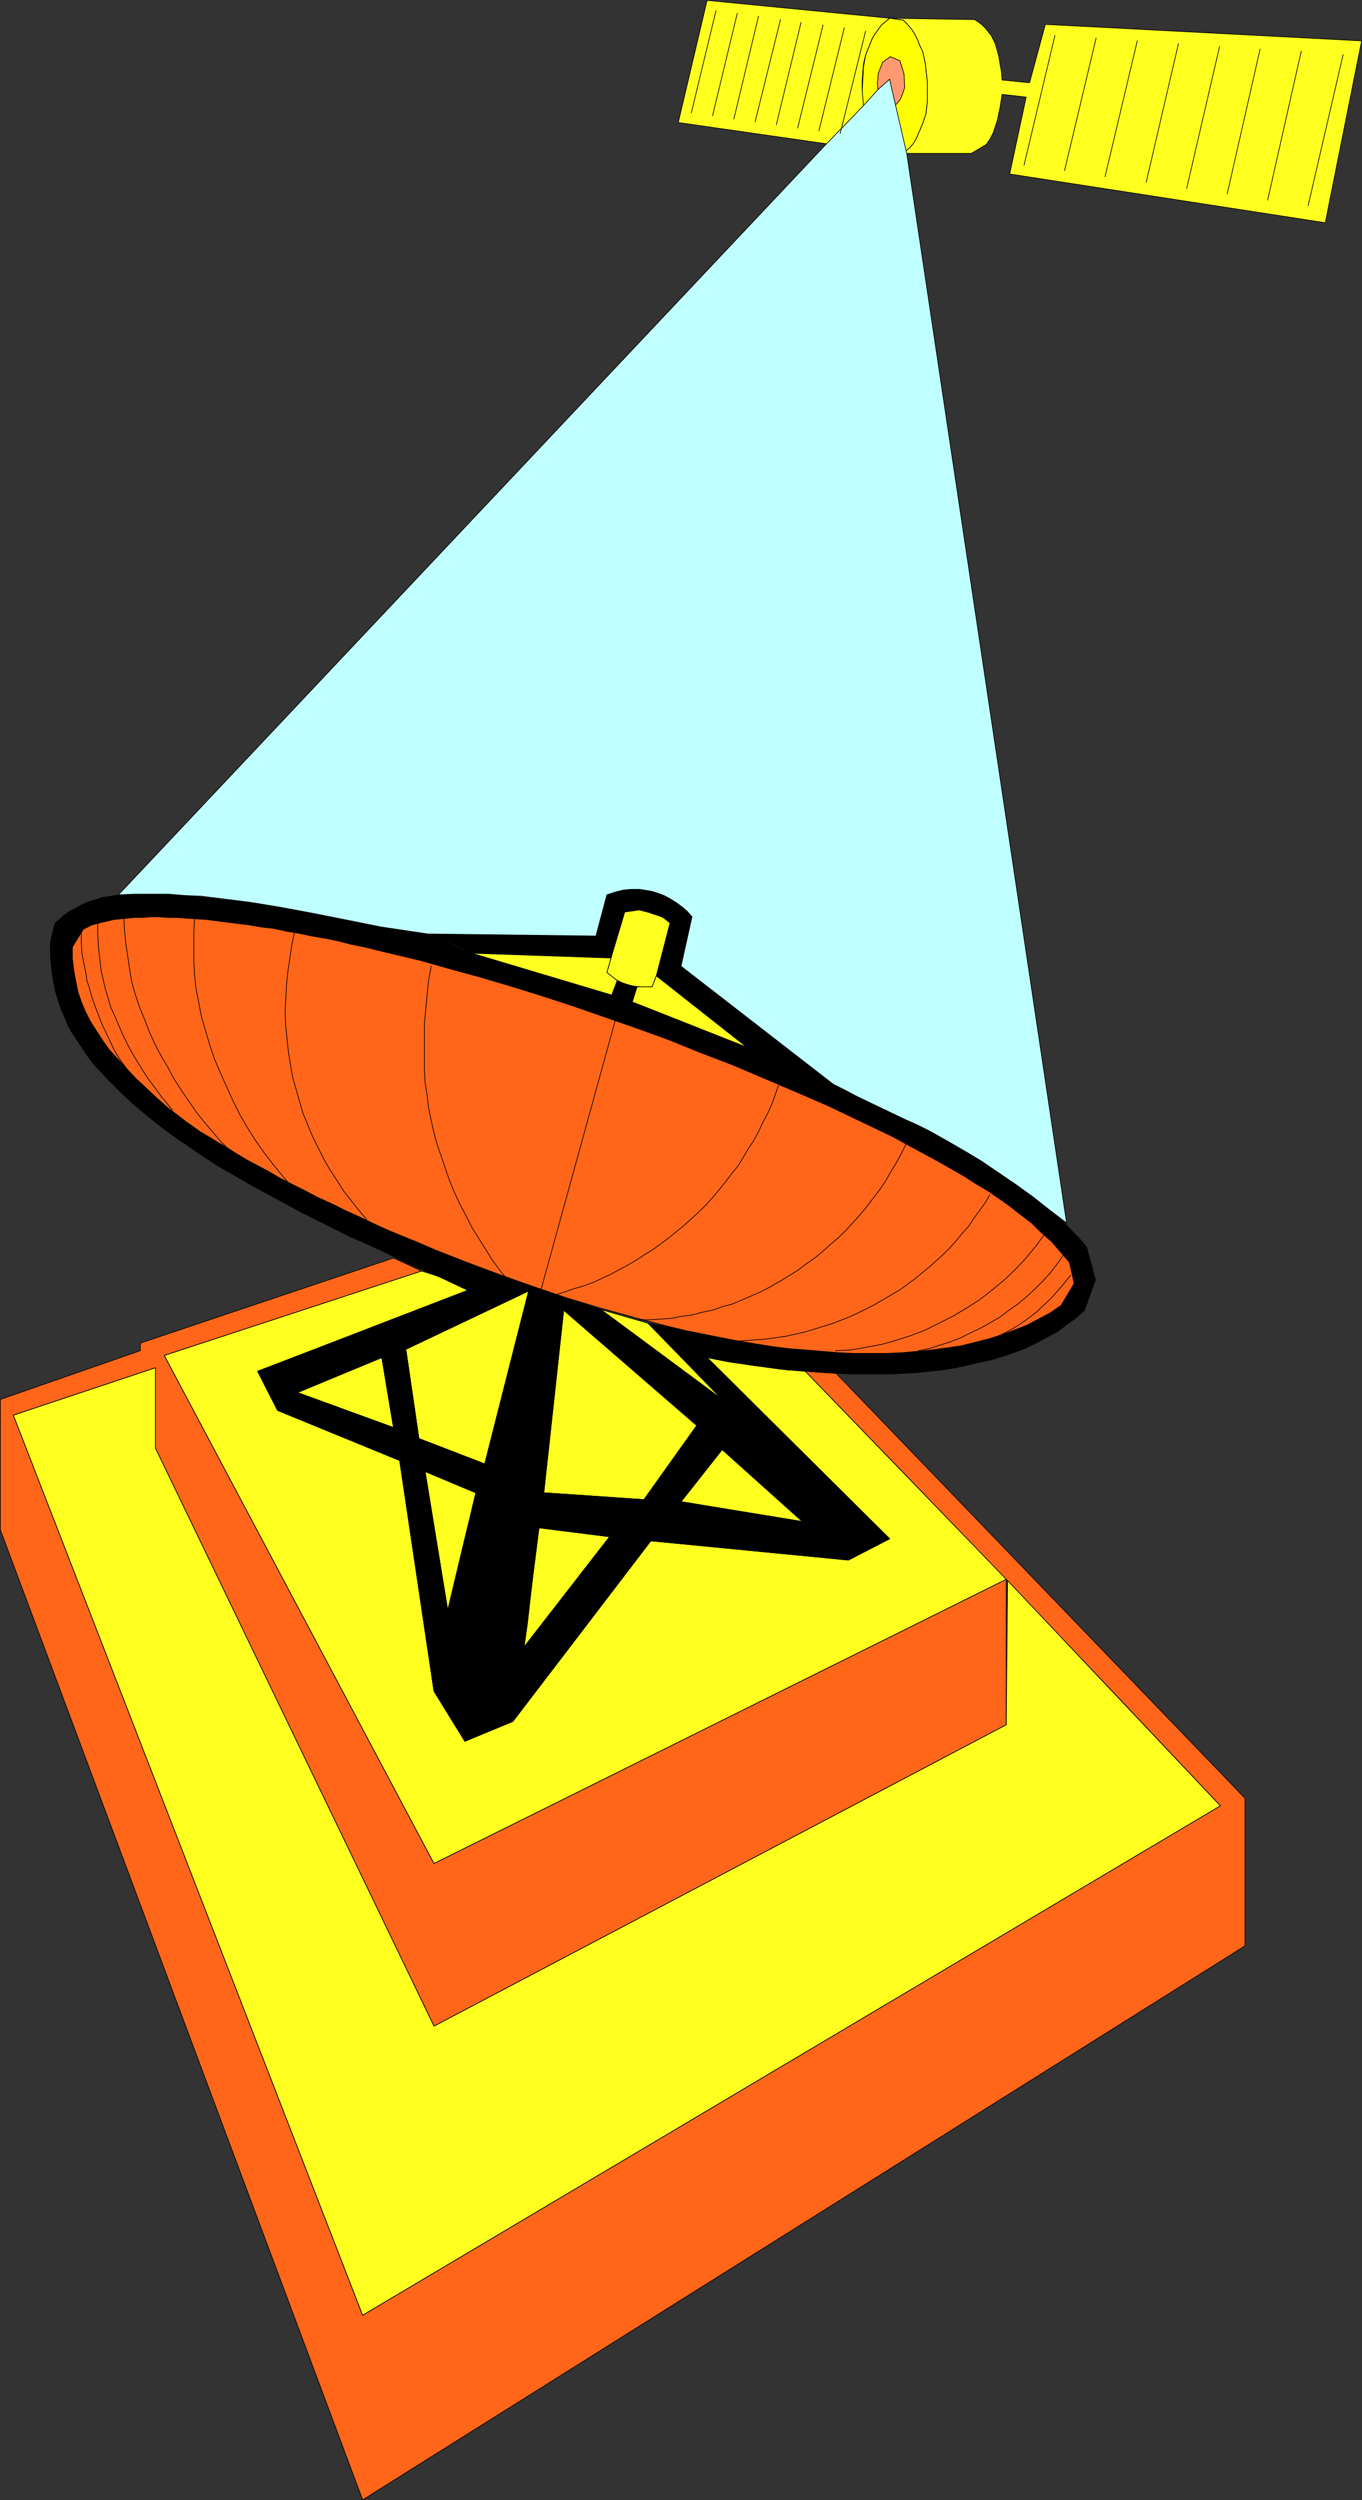 <?xml version="1.0" encoding="UTF-8" standalone="no"?>
<svg
   version="1.0"
   width="84.877mm"
   height="155.711mm"
   id="svg146"
   sodipodi:docname="Satellite Communications 2.wmf"
   xmlns:inkscape="http://www.inkscape.org/namespaces/inkscape"
   xmlns:sodipodi="http://sodipodi.sourceforge.net/DTD/sodipodi-0.dtd"
   xmlns="http://www.w3.org/2000/svg"
   xmlns:svg="http://www.w3.org/2000/svg">
  <rect width="100%" height="100%" fill="#333333" stroke="none"/>
  <sodipodi:namedview
     id="namedview146"
     pagecolor="#ffffff"
     bordercolor="#000000"
     borderopacity="0.25"
     inkscape:showpageshadow="2"
     inkscape:pageopacity="0.0"
     inkscape:pagecheckerboard="0"
     inkscape:deskcolor="#d1d1d1"
     inkscape:document-units="mm" />
  <defs
     id="defs1">
    <pattern
       id="WMFhbasepattern"
       patternUnits="userSpaceOnUse"
       width="6"
       height="6"
       x="0"
       y="0" />
  </defs>
  <path
     style="fill:#ff6619;fill-opacity:1;fill-rule:evenodd;stroke:none"
     d="m 99.309,299.186 -6.626,-3.07 -59.634,20.037 v 1.778 L 0.081,329.404 v 30.702 L 85.411,588.434 293.241,458.03 v -34.742 l -96.319,-100.025 -7.272,-0.485 24.565,25.37 24.565,25.531 24.403,25.693 24.241,25.693 L 85.411,544.966 3.151,333.12 36.605,321.97 v 18.906 l 65.614,136.06 134.782,-70.939 V 371.74 L 102.218,438.639 38.706,319.062 Z"
     id="path1" />
  <path
     style="fill:none;stroke:#000000;stroke-width:0.162px;stroke-linecap:round;stroke-linejoin:round;stroke-miterlimit:4;stroke-dasharray:none;stroke-opacity:1"
     d="m 99.309,299.186 -6.626,-3.07 -59.634,20.037 v 1.778 L 0.081,329.404 v 30.702 L 85.411,588.434 293.241,458.03 v -34.742 l -96.319,-100.025 -7.272,-0.485"
     id="path2" />
  <path
     style="fill:none;stroke:#000000;stroke-width:0.162px;stroke-linecap:round;stroke-linejoin:round;stroke-miterlimit:4;stroke-dasharray:none;stroke-opacity:1"
     d="m 189.649,322.778 24.565,25.37 24.565,25.531 24.403,25.693 24.241,25.693"
     id="path3" />
  <path
     style="fill:none;stroke:#000000;stroke-width:0.162px;stroke-linecap:round;stroke-linejoin:round;stroke-miterlimit:4;stroke-dasharray:none;stroke-opacity:1"
     d="M 287.423,425.065 85.411,544.966 3.151,333.12 36.605,321.97 v 18.906 l 65.614,136.06 134.782,-70.939 V 371.74 L 102.218,438.639 38.706,319.062 99.309,299.186"
     id="path4" />
  <path
     style="fill:#ffff1f;fill-opacity:1;fill-rule:evenodd;stroke:none"
     d="M 237.324,372.064 287.423,425.065 85.411,544.966 3.151,333.12 36.605,321.97 v 18.906 l 65.614,136.06 134.782,-70.939 z"
     id="path5" />
  <path
     style="fill:none;stroke:#000000;stroke-width:0.162px;stroke-linecap:round;stroke-linejoin:round;stroke-miterlimit:4;stroke-dasharray:none;stroke-opacity:1"
     d="M 237.324,372.064 287.423,425.065 85.411,544.966 3.151,333.12 36.605,321.97 v 18.906 l 65.614,136.06 134.782,-70.939 0.323,-33.934"
     id="path6" />
  <path
     style="fill:#ffff1f;fill-opacity:1;fill-rule:evenodd;stroke:none"
     d="m 102.218,398.08 -8.08,-54.295 -28.767,-11.796 -4.687,-9.211 51.392,-19.553 -12.767,-4.04 -60.604,19.876 63.513,119.577 134.782,-66.899 -47.352,-48.962 -5.818,-0.485 -5.818,-0.808 -5.656,-0.808 -5.818,-1.131 42.988,42.66 -9.697,5.009 -46.544,-4.525 -32.484,42.498 -11.313,4.686 z"
     id="path7" />
  <path
     style="fill:none;stroke:#000000;stroke-width:0.162px;stroke-linecap:round;stroke-linejoin:round;stroke-miterlimit:4;stroke-dasharray:none;stroke-opacity:1"
     d="M 102.218,398.08 94.138,343.785 65.371,331.989 60.684,322.778 112.076,303.226 99.309,299.186 38.706,319.062 102.218,438.639 237.001,371.74 189.649,322.778"
     id="path8" />
  <path
     style="fill:none;stroke:#000000;stroke-width:0.162px;stroke-linecap:round;stroke-linejoin:round;stroke-miterlimit:4;stroke-dasharray:none;stroke-opacity:1"
     d="m 189.649,322.778 -5.818,-0.485 -5.818,-0.808 -5.656,-0.808 -5.818,-1.131"
     id="path9" />
  <path
     style="fill:none;stroke:#000000;stroke-width:0.162px;stroke-linecap:round;stroke-linejoin:round;stroke-miterlimit:4;stroke-dasharray:none;stroke-opacity:1"
     d="m 166.539,319.546 42.988,42.66 -9.697,5.009 -46.544,-4.525 -32.484,42.498 -11.313,4.686 -7.272,-11.796"
     id="path10" />
  <path
     style="fill:#ffff1f;fill-opacity:1;fill-rule:evenodd;stroke:none"
     d="m 160.398,353.481 28.605,4.686 -18.908,-16.967 z"
     id="path11" />
  <path
     style="fill:none;stroke:#000000;stroke-width:0.162px;stroke-linecap:round;stroke-linejoin:round;stroke-miterlimit:4;stroke-dasharray:none;stroke-opacity:1"
     d="m 160.398,353.481 28.605,4.686 -18.908,-16.967 -9.697,12.281"
     id="path12" />
  <path
     style="fill:#ffff1f;fill-opacity:1;fill-rule:evenodd;stroke:none"
     d="m 152.64,311.467 -11.151,-3.232 28.605,21.168 z"
     id="path13" />
  <path
     style="fill:none;stroke:#000000;stroke-width:0.162px;stroke-linecap:round;stroke-linejoin:round;stroke-miterlimit:4;stroke-dasharray:none;stroke-opacity:1"
     d="m 152.64,311.467 -11.151,-3.232 28.605,21.168 -17.454,-17.937"
     id="path14" />
  <path
     style="fill:#ffff1f;fill-opacity:1;fill-rule:evenodd;stroke:none"
     d="m 128.076,351.38 23.595,1.616 12.444,-17.452 -31.352,-27.147 z"
     id="path15" />
  <path
     style="fill:none;stroke:#000000;stroke-width:0.162px;stroke-linecap:round;stroke-linejoin:round;stroke-miterlimit:4;stroke-dasharray:none;stroke-opacity:1"
     d="m 128.076,351.38 23.595,1.616 12.444,-17.452 -31.352,-27.147 -4.687,42.983"
     id="path16" />
  <path
     style="fill:#ffff1f;fill-opacity:1;fill-rule:evenodd;stroke:none"
     d="m 123.389,387.738 20.201,-26.016 -16.646,-2.101 z"
     id="path17" />
  <path
     style="fill:none;stroke:#000000;stroke-width:0.162px;stroke-linecap:round;stroke-linejoin:round;stroke-miterlimit:4;stroke-dasharray:none;stroke-opacity:1"
     d="m 123.389,387.738 20.201,-26.016 -16.646,-2.101 -3.555,28.117"
     id="path18" />
  <path
     style="fill:#ffff1f;fill-opacity:1;fill-rule:evenodd;stroke:none"
     d="m 112.076,351.38 -6.626,27.632 -5.333,-32.641 z"
     id="path19" />
  <path
     style="fill:none;stroke:#000000;stroke-width:0.162px;stroke-linecap:round;stroke-linejoin:round;stroke-miterlimit:4;stroke-dasharray:none;stroke-opacity:1"
     d="m 112.076,351.38 -6.626,27.632 -5.333,-32.641 11.959,5.009"
     id="path20" />
  <path
     style="fill:#ffff1f;fill-opacity:1;fill-rule:evenodd;stroke:none"
     d="M 114.177,344.593 98.663,338.614 95.592,317.607 124.52,303.872 Z"
     id="path21" />
  <path
     style="fill:none;stroke:#000000;stroke-width:0.162px;stroke-linecap:round;stroke-linejoin:round;stroke-miterlimit:4;stroke-dasharray:none;stroke-opacity:1"
     d="M 114.177,344.593 98.663,338.614 95.592,317.607 124.52,303.872 114.177,344.593"
     id="path22" />
  <path
     style="fill:#ffff1f;fill-opacity:1;fill-rule:evenodd;stroke:none"
     d="m 92.683,336.029 -2.747,-16.482 -19.878,8.241 z"
     id="path23" />
  <path
     style="fill:none;stroke:#000000;stroke-width:0.162px;stroke-linecap:round;stroke-linejoin:round;stroke-miterlimit:4;stroke-dasharray:none;stroke-opacity:1"
     d="m 92.683,336.029 -2.747,-16.482 -19.878,8.241 22.625,8.241"
     id="path24" />
  <path
     style="fill:#000000;fill-opacity:1;fill-rule:evenodd;stroke:none"
     d="m 105.45,379.012 -5.333,-32.641 11.959,5.009 2.101,-6.787 -15.515,-5.979 -3.071,-21.007 28.928,-13.735 -10.343,40.721 -2.101,6.787 -1.293,5.656 -1.454,5.817 -2.747,11.635 -1.293,5.979 -1.131,5.817 -0.97,5.817 -0.97,5.979 7.272,11.796 11.313,-4.686 1.778,-11.473 1.616,-11.311 1.293,-11.473 1.454,-11.311 1.131,-8.241 4.687,-42.983 31.352,27.147 5.98,5.656 18.908,16.967 -28.605,-4.686 9.697,-12.281 -5.98,-5.656 -12.444,17.452 -23.595,-1.616 -1.131,8.241 16.646,2.101 -20.201,26.016 -2.586,17.452 32.484,-42.498 46.544,4.525 9.697,-5.009 -42.988,-42.66 2.424,0.485 2.586,0.485 2.586,0.323 2.747,0.485 2.747,0.323 2.909,0.323 2.909,0.485 2.909,0.162 5.98,0.485 6.141,0.323 h 3.071 3.071 3.071 l 3.071,-0.162 3.071,-0.162 3.071,-0.323 3.071,-0.323 2.909,-0.485 3.071,-0.646 2.747,-0.646 2.909,-0.646 2.747,-0.808 2.747,-0.97 2.586,-0.97 2.586,-1.293 2.424,-1.293 2.424,-1.293 2.101,-1.616 2.263,-1.616 1.939,-1.778 2.586,-7.11 -2.101,-7.756 -1.616,-1.939 -1.616,-1.616 -1.616,-1.778 -1.616,-1.616 -1.616,-1.616 -1.778,-1.454 -1.616,-1.616 -1.778,-1.293 -3.555,-2.747 -3.717,-2.585 -3.717,-2.424 -3.717,-2.262 -3.879,-2.101 -3.879,-1.939 -3.879,-1.939 -4.04,-1.939 -7.919,-3.717 -8.08,-3.717 -1.454,5.009 15.353,7.272 5.656,3.07 5.656,3.07 5.656,3.232 2.747,1.778 2.747,1.616 2.586,1.778 2.747,1.939 2.424,1.939 2.586,1.939 2.263,2.262 2.424,2.101 2.101,2.424 2.101,2.424 1.131,5.009 -3.071,5.171 -2.747,1.778 -2.747,1.454 -2.747,1.454 -2.909,1.131 -2.909,1.131 -2.909,0.97 -2.909,0.808 -2.909,0.646 -3.071,0.646 -3.071,0.485 -3.071,0.323 -3.071,0.162 -3.071,0.323 h -3.232 -3.071 -3.232 l -3.071,-0.162 -3.232,-0.323 -6.303,-0.485 -6.303,-0.808 -6.303,-0.97 -6.303,-1.131 -6.141,-1.131 -5.98,-0.97 -5.98,-1.131 17.454,17.937 -28.605,-21.168 -7.272,-2.424 -7.272,-2.585 -7.111,-2.424 -7.272,-2.585 -3.232,-1.778 -3.394,-1.616 -3.394,-1.616 -3.555,-1.616 -7.272,-3.232 -7.272,-3.393 -7.596,-3.393 -7.272,-3.555 -3.717,-1.778 -3.555,-1.939 -3.555,-1.939 -3.555,-2.101 -3.394,-2.101 -3.394,-2.262 -3.232,-2.262 -3.071,-2.262 -3.071,-2.585 -2.909,-2.585 -2.747,-2.747 -2.586,-2.747 -2.424,-2.909 -1.131,-1.616 -1.131,-1.616 -0.97,-1.454 -0.97,-1.778 -0.97,-1.616 -0.97,-1.616 -0.808,-1.778 -0.808,-1.778 -0.808,-1.939 -0.646,-1.778 -0.646,-1.939 -0.485,-1.939 -0.646,-2.101 -0.323,-1.939 2.586,-4.201 5.656,-0.485 5.656,-0.323 5.656,-0.162 h 5.656 l 5.656,0.162 5.656,0.485 5.656,0.485 5.495,0.646 5.656,0.808 5.495,0.97 5.656,0.97 5.495,1.131 5.495,1.293 5.656,1.454 5.495,1.454 5.495,1.616 5.495,1.616 5.333,1.778 5.495,1.616 5.495,1.939 10.828,3.878 10.666,3.878 10.828,4.201 10.505,4.04 10.666,4.04 10.343,4.04 1.454,-5.009 -35.877,-27.794 2.586,-11.635 -2.263,-2.262 -0.97,-0.808 -0.97,-0.646 -0.97,-0.485 -1.131,-0.646 -0.97,-0.323 -1.131,-0.485 -1.131,-0.323 -1.131,-0.162 -1.293,-0.162 -1.131,-0.162 h -1.131 l -1.131,0.162 -1.293,0.162 -1.131,0.162 -1.131,0.323 -1.131,0.485 -2.586,9.695 -39.594,-0.485 10.343,4.525 32.807,1.131 3.232,-10.827 3.394,-0.485 1.939,0.485 1.939,0.646 0.97,0.323 0.808,0.323 0.808,0.646 0.808,0.646 -3.232,12.443 21.332,16.805 -26.989,-10.665 1.131,-3.555 -4.687,-1.454 -1.293,3.393 -32.968,-9.857 -2.424,-1.293 -2.586,-1.131 -2.586,-0.97 -2.586,-0.808 -2.747,-0.808 -2.747,-0.485 -2.586,-0.323 -2.909,-0.323 -8.404,-1.616 -8.404,-1.778 -4.202,-0.808 -4.202,-0.808 -4.363,-0.646 -4.202,-0.485 -2.747,-0.162 -2.747,-0.323 -5.495,-0.646 -5.818,-0.485 -2.909,-0.162 -2.747,-0.162 -2.909,0.162 -2.747,0.323 -2.747,0.485 -1.293,0.162 -1.293,0.485 -1.293,0.323 -1.293,0.485 -1.293,0.646 -1.131,0.646 -1.293,0.646 -1.131,0.808 -1.131,0.97 -1.131,0.97 -0.485,1.616 -0.323,1.454 -0.323,1.616 v 1.454 1.616 l 0.162,1.778 0.162,1.778 0.323,2.101 0.323,1.616 0.323,1.454 0.485,1.616 0.485,1.454 0.646,1.616 0.646,1.454 0.646,1.616 0.808,1.454 0.97,1.454 0.97,1.454 0.97,1.454 0.97,1.454 1.131,1.454 1.131,1.293 2.586,2.747 2.747,2.747 2.909,2.747 3.071,2.585 3.232,2.585 3.232,2.424 3.555,2.424 3.555,2.424 3.717,2.424 3.717,2.101 3.879,2.262 3.879,2.101 3.879,2.101 3.879,2.101 3.879,1.939 3.879,1.939 3.879,1.939 3.717,1.616 3.879,1.778 3.555,1.778 3.555,1.616 3.394,1.454 3.394,1.454 3.071,1.454 3.071,1.454 -49.453,19.068 4.687,9.211 28.767,11.796 -1.454,-7.756 -22.625,-8.241 19.878,-8.241 2.747,16.482 1.454,7.756 8.08,54.295 z"
     id="path25" />
  <path
     style="fill:none;stroke:#000000;stroke-width:0.162px;stroke-linecap:round;stroke-linejoin:round;stroke-miterlimit:4;stroke-dasharray:none;stroke-opacity:1"
     d="m 105.45,379.012 -5.333,-32.641 11.959,5.009 2.101,-6.787 -15.515,-5.979 -3.071,-21.007 28.928,-13.735 -10.343,40.721 -2.101,6.787"
     id="path26" />
  <path
     style="fill:none;stroke:#000000;stroke-width:0.162px;stroke-linecap:round;stroke-linejoin:round;stroke-miterlimit:4;stroke-dasharray:none;stroke-opacity:1"
     d="m 112.076,351.38 -1.293,5.656 -1.454,5.817 -2.747,11.635 -1.293,5.979 -1.131,5.817 -0.97,5.817 -0.97,5.979"
     id="path27" />
  <path
     style="fill:none;stroke:#000000;stroke-width:0.162px;stroke-linecap:round;stroke-linejoin:round;stroke-miterlimit:4;stroke-dasharray:none;stroke-opacity:1"
     d="m 102.218,398.08 7.272,11.796 11.313,-4.686"
     id="path28" />
  <path
     style="fill:none;stroke:#000000;stroke-width:0.162px;stroke-linecap:round;stroke-linejoin:round;stroke-miterlimit:4;stroke-dasharray:none;stroke-opacity:1"
     d="m 120.803,405.19 1.778,-11.473 1.616,-11.311 1.293,-11.473 1.454,-11.311"
     id="path29" />
  <path
     style="fill:none;stroke:#000000;stroke-width:0.162px;stroke-linecap:round;stroke-linejoin:round;stroke-miterlimit:4;stroke-dasharray:none;stroke-opacity:1"
     d="m 126.944,359.621 1.131,-8.241 4.687,-42.983 31.352,27.147 5.98,5.656 18.908,16.967 -28.605,-4.686 9.697,-12.281 -5.98,-5.656 -12.444,17.452 -23.595,-1.616 -1.131,8.241 16.646,2.101 -20.201,26.016 -2.586,17.452 32.484,-42.498 46.544,4.525 9.697,-5.009 -42.988,-42.66"
     id="path30" />
  <path
     style="fill:none;stroke:#000000;stroke-width:0.162px;stroke-linecap:round;stroke-linejoin:round;stroke-miterlimit:4;stroke-dasharray:none;stroke-opacity:1"
     d="m 166.539,319.546 2.424,0.485 2.586,0.485 2.586,0.323 2.747,0.485 2.747,0.323 2.909,0.323 2.909,0.485 2.909,0.162 5.98,0.485 6.141,0.323 h 3.071 3.071 3.071 l 3.071,-0.162 3.071,-0.162 3.071,-0.323 3.071,-0.323 2.909,-0.485 3.071,-0.646 2.747,-0.646 2.909,-0.646 2.747,-0.808 2.747,-0.97 2.586,-0.97 2.586,-1.293 2.424,-1.293 2.424,-1.293 2.101,-1.616 2.263,-1.616 1.939,-1.778"
     id="path31" />
  <path
     style="fill:none;stroke:#000000;stroke-width:0.162px;stroke-linecap:round;stroke-linejoin:round;stroke-miterlimit:4;stroke-dasharray:none;stroke-opacity:1"
     d="m 255.424,308.397 2.586,-7.11 -2.101,-7.756"
     id="path32" />
  <path
     style="fill:none;stroke:#000000;stroke-width:0.162px;stroke-linecap:round;stroke-linejoin:round;stroke-miterlimit:4;stroke-dasharray:none;stroke-opacity:1"
     d="m 255.909,293.53 -1.616,-1.939 -1.616,-1.616 -1.616,-1.778 -1.616,-1.616 -1.616,-1.616 -1.778,-1.454 -1.616,-1.616 -1.778,-1.293 -3.555,-2.747 -3.717,-2.585 -3.717,-2.424 -3.717,-2.262 -3.879,-2.101 -3.879,-1.939 -3.879,-1.939 -4.04,-1.939 -7.919,-3.717 -8.08,-3.717"
     id="path33" />
  <path
     style="fill:none;stroke:#000000;stroke-width:0.162px;stroke-linecap:round;stroke-linejoin:round;stroke-miterlimit:4;stroke-dasharray:none;stroke-opacity:1"
     d="m 196.275,255.233 -1.454,5.009 15.353,7.272"
     id="path34" />
  <path
     style="fill:none;stroke:#000000;stroke-width:0.162px;stroke-linecap:round;stroke-linejoin:round;stroke-miterlimit:4;stroke-dasharray:none;stroke-opacity:1"
     d="m 210.173,267.514 5.656,3.07 5.656,3.07 5.656,3.232 2.747,1.778 2.747,1.616 2.586,1.778 2.747,1.939 2.424,1.939 2.586,1.939 2.263,2.262 2.424,2.101 2.101,2.424 2.101,2.424"
     id="path35" />
  <path
     style="fill:none;stroke:#000000;stroke-width:0.162px;stroke-linecap:round;stroke-linejoin:round;stroke-miterlimit:4;stroke-dasharray:none;stroke-opacity:1"
     d="M 251.869,297.085 253,302.095 l -3.071,5.171"
     id="path36" />
  <path
     style="fill:none;stroke:#000000;stroke-width:0.162px;stroke-linecap:round;stroke-linejoin:round;stroke-miterlimit:4;stroke-dasharray:none;stroke-opacity:1"
     d="m 249.929,307.266 -2.747,1.778 -2.747,1.454 -2.747,1.454 -2.909,1.131 -2.909,1.131 -2.909,0.97 -2.909,0.808 -2.909,0.646 -3.071,0.646 -3.071,0.485 -3.071,0.323 -3.071,0.162 -3.071,0.323 h -3.232 -3.071 -3.232 l -3.071,-0.162 -3.232,-0.323 -6.303,-0.485 -6.303,-0.808 -6.303,-0.97 -6.303,-1.131 -6.141,-1.131 -5.98,-0.97 -5.98,-1.131"
     id="path37" />
  <path
     style="fill:none;stroke:#000000;stroke-width:0.162px;stroke-linecap:round;stroke-linejoin:round;stroke-miterlimit:4;stroke-dasharray:none;stroke-opacity:1"
     d="M 152.64,311.467 170.094,329.404 141.489,308.235"
     id="path38" />
  <path
     style="fill:none;stroke:#000000;stroke-width:0.162px;stroke-linecap:round;stroke-linejoin:round;stroke-miterlimit:4;stroke-dasharray:none;stroke-opacity:1"
     d="m 141.489,308.235 -7.272,-2.424 -7.272,-2.585 -7.111,-2.424 -7.272,-2.585"
     id="path39" />
  <path
     style="fill:none;stroke:#000000;stroke-width:0.162px;stroke-linecap:round;stroke-linejoin:round;stroke-miterlimit:4;stroke-dasharray:none;stroke-opacity:1"
     d="m 112.561,298.216 -3.232,-1.778 -3.394,-1.616 -3.394,-1.616 -3.555,-1.616 -7.272,-3.232 -7.272,-3.393 -7.596,-3.393 -7.272,-3.555 -3.717,-1.778 -3.555,-1.939 -3.555,-1.939 -3.555,-2.101 -3.394,-2.101 -3.394,-2.262 -3.232,-2.262 -3.071,-2.262 -3.071,-2.585 -2.909,-2.585 -2.747,-2.747 -2.586,-2.747 -2.424,-2.909 -1.131,-1.616 -1.131,-1.616 -0.97,-1.454 -0.97,-1.778 -0.97,-1.616 -0.97,-1.616 -0.808,-1.778 -0.808,-1.778 -0.808,-1.939 -0.646,-1.778 -0.646,-1.939 -0.485,-1.939 -0.646,-2.101 -0.323,-1.939"
     id="path40" />
  <path
     style="fill:none;stroke:#000000;stroke-width:0.162px;stroke-linecap:round;stroke-linejoin:round;stroke-miterlimit:4;stroke-dasharray:none;stroke-opacity:1"
     d="m 17.05,222.915 2.586,-4.201"
     id="path41" />
  <path
     style="fill:none;stroke:#000000;stroke-width:0.162px;stroke-linecap:round;stroke-linejoin:round;stroke-miterlimit:4;stroke-dasharray:none;stroke-opacity:1"
     d="m 19.636,218.714 5.656,-0.485 5.656,-0.323 5.656,-0.162 h 5.656 l 5.656,0.162 5.656,0.485 5.656,0.485 5.495,0.646 5.656,0.808 5.495,0.97 5.656,0.97 5.495,1.131 5.495,1.293 5.656,1.454 5.495,1.454 5.495,1.616 5.495,1.616 5.333,1.778 5.495,1.616 5.495,1.939 10.828,3.878 10.666,3.878 10.828,4.201 10.505,4.04 10.666,4.04 10.343,4.04"
     id="path42" />
  <path
     style="fill:none;stroke:#000000;stroke-width:0.162px;stroke-linecap:round;stroke-linejoin:round;stroke-miterlimit:4;stroke-dasharray:none;stroke-opacity:1"
     d="m 194.821,260.243 1.454,-5.009 -35.877,-27.794 2.586,-11.635 -2.263,-2.262"
     id="path43" />
  <path
     style="fill:none;stroke:#000000;stroke-width:0.162px;stroke-linecap:round;stroke-linejoin:round;stroke-miterlimit:4;stroke-dasharray:none;stroke-opacity:1"
     d="m 160.721,213.543 -0.97,-0.808 -0.97,-0.646 -0.97,-0.485 -1.131,-0.646 -0.97,-0.323 -1.131,-0.485 -1.131,-0.323 -1.131,-0.162 -1.293,-0.162 -1.131,-0.162 h -1.131 l -1.131,0.162 -1.293,0.162 -1.131,0.162 -1.131,0.323 -1.131,0.485"
     id="path44" />
  <path
     style="fill:none;stroke:#000000;stroke-width:0.162px;stroke-linecap:round;stroke-linejoin:round;stroke-miterlimit:4;stroke-dasharray:none;stroke-opacity:1"
     d="m 142.944,210.634 -2.586,9.695 -39.594,-0.485 10.343,4.525 32.807,1.131 3.232,-10.827 3.394,-0.485"
     id="path45" />
  <path
     style="fill:none;stroke:#000000;stroke-width:0.162px;stroke-linecap:round;stroke-linejoin:round;stroke-miterlimit:4;stroke-dasharray:none;stroke-opacity:1"
     d="m 150.539,214.189 1.939,0.485 1.939,0.646 0.97,0.323 0.808,0.323 0.808,0.646 0.808,0.646"
     id="path46" />
  <path
     style="fill:none;stroke:#000000;stroke-width:0.162px;stroke-linecap:round;stroke-linejoin:round;stroke-miterlimit:4;stroke-dasharray:none;stroke-opacity:1"
     d="m 157.812,217.259 -3.232,12.443 21.332,16.805 -26.989,-10.665 1.131,-3.555 -4.687,-1.454 -1.293,3.393 -32.968,-9.857"
     id="path47" />
  <path
     style="fill:none;stroke:#000000;stroke-width:0.162px;stroke-linecap:round;stroke-linejoin:round;stroke-miterlimit:4;stroke-dasharray:none;stroke-opacity:1"
     d="m 111.107,224.369 -2.424,-1.293 -2.586,-1.131 -2.586,-0.97 -2.586,-0.808 -2.747,-0.808 -2.747,-0.485 -2.586,-0.323 -2.909,-0.323"
     id="path48" />
  <path
     style="fill:none;stroke:#000000;stroke-width:0.162px;stroke-linecap:round;stroke-linejoin:round;stroke-miterlimit:4;stroke-dasharray:none;stroke-opacity:1"
     d="m 89.936,218.229 -8.404,-1.616 -8.404,-1.778 -4.202,-0.808 -4.202,-0.808 -4.363,-0.646 -4.202,-0.485"
     id="path49" />
  <path
     style="fill:none;stroke:#000000;stroke-width:0.162px;stroke-linecap:round;stroke-linejoin:round;stroke-miterlimit:4;stroke-dasharray:none;stroke-opacity:1"
     d="m 56.159,212.088 -2.747,-0.162 -2.747,-0.323 -5.495,-0.646 -5.818,-0.485 -2.909,-0.162 -2.747,-0.162 -2.909,0.162 -2.747,0.323 -2.747,0.485 -1.293,0.162 -1.293,0.485 -1.293,0.323 -1.293,0.485 -1.293,0.646 -1.131,0.646 -1.293,0.646 -1.131,0.808 -1.131,0.97 -1.131,0.97"
     id="path50" />
  <path
     style="fill:none;stroke:#000000;stroke-width:0.162px;stroke-linecap:round;stroke-linejoin:round;stroke-miterlimit:4;stroke-dasharray:none;stroke-opacity:1"
     d="m 13.01,217.259 -0.485,1.616 -0.323,1.454 -0.323,1.616 v 1.454 1.616 l 0.162,1.778 0.162,1.778 0.323,2.101"
     id="path51" />
  <path
     style="fill:none;stroke:#000000;stroke-width:0.162px;stroke-linecap:round;stroke-linejoin:round;stroke-miterlimit:4;stroke-dasharray:none;stroke-opacity:1"
     d="m 12.525,230.671 0.323,1.616 0.323,1.454 0.485,1.616 0.485,1.454 0.646,1.616 0.646,1.454 0.646,1.616 0.808,1.454 0.97,1.454 0.97,1.454 0.97,1.454 0.97,1.454 1.131,1.454 1.131,1.293 2.586,2.747 2.747,2.747 2.909,2.747 3.071,2.585 3.232,2.585 3.232,2.424 3.555,2.424 3.555,2.424 3.717,2.424 3.717,2.101 3.879,2.262 3.879,2.101 3.879,2.101 3.879,2.101 3.879,1.939 3.879,1.939 3.879,1.939 3.717,1.616 3.879,1.778 3.555,1.778 3.555,1.616 3.394,1.454 3.394,1.454 3.071,1.454 3.071,1.454"
     id="path52" />
  <path
     style="fill:none;stroke:#000000;stroke-width:0.162px;stroke-linecap:round;stroke-linejoin:round;stroke-miterlimit:4;stroke-dasharray:none;stroke-opacity:1"
     d="m 110.137,303.711 -49.453,19.068 4.687,9.211 28.767,11.796 -1.454,-7.756 -22.625,-8.241 19.878,-8.241 2.747,16.482 1.454,7.756 8.08,54.295 3.232,-19.068"
     id="path53" />
  <path
     style="fill:#ffff1f;fill-opacity:1;fill-rule:evenodd;stroke:none"
     d="m 154.58,229.702 -0.97,2.585 -1.454,0.162 -1.454,-0.162 -1.454,-0.162 -1.293,-0.323 -1.454,-0.485 -1.293,-0.646 -1.131,-0.808 -1.131,-0.97 0.97,-3.393 3.232,-10.827 3.394,-0.485 1.939,0.485 1.939,0.646 0.97,0.323 0.808,0.323 0.808,0.646 0.808,0.646 z"
     id="path54" />
  <path
     style="fill:none;stroke:#000000;stroke-width:0.162px;stroke-linecap:round;stroke-linejoin:round;stroke-miterlimit:4;stroke-dasharray:none;stroke-opacity:1"
     d="m 154.58,229.702 -0.97,2.585"
     id="path55" />
  <path
     style="fill:none;stroke:#000000;stroke-width:0.162px;stroke-linecap:round;stroke-linejoin:round;stroke-miterlimit:4;stroke-dasharray:none;stroke-opacity:1"
     d="m 153.61,232.287 -1.454,0.162 -1.454,-0.162 -1.454,-0.162 -1.293,-0.323 -1.454,-0.485 -1.293,-0.646 -1.131,-0.808 -1.131,-0.97"
     id="path56" />
  <path
     style="fill:none;stroke:#000000;stroke-width:0.162px;stroke-linecap:round;stroke-linejoin:round;stroke-miterlimit:4;stroke-dasharray:none;stroke-opacity:1"
     d="m 142.944,228.894 0.97,-3.393 3.232,-10.827 3.394,-0.485"
     id="path57" />
  <path
     style="fill:none;stroke:#000000;stroke-width:0.162px;stroke-linecap:round;stroke-linejoin:round;stroke-miterlimit:4;stroke-dasharray:none;stroke-opacity:1"
     d="m 150.539,214.189 1.939,0.485 1.939,0.646 0.97,0.323 0.808,0.323 0.808,0.646 0.808,0.646"
     id="path58" />
  <path
     style="fill:none;stroke:#000000;stroke-width:0.162px;stroke-linecap:round;stroke-linejoin:round;stroke-miterlimit:4;stroke-dasharray:none;stroke-opacity:1"
     d="m 157.812,217.259 -3.232,12.443"
     id="path59" />
  <path
     style="fill:#ffff1f;fill-opacity:1;fill-rule:evenodd;stroke:none"
     d="m 143.913,225.5 -0.97,3.393 2.424,1.939 -1.293,3.393 -32.968,-9.857 z"
     id="path60" />
  <path
     style="fill:none;stroke:#000000;stroke-width:0.162px;stroke-linecap:round;stroke-linejoin:round;stroke-miterlimit:4;stroke-dasharray:none;stroke-opacity:1"
     d="m 143.913,225.5 -0.97,3.393 2.424,1.939 -1.293,3.393 -32.968,-9.857 32.807,1.131"
     id="path61" />
  <path
     style="fill:#ffff1f;fill-opacity:1;fill-rule:evenodd;stroke:none"
     d="m 154.58,229.702 21.332,16.805 -26.989,-10.665 1.131,-3.555 h 3.555 z"
     id="path62" />
  <path
     style="fill:none;stroke:#000000;stroke-width:0.162px;stroke-linecap:round;stroke-linejoin:round;stroke-miterlimit:4;stroke-dasharray:none;stroke-opacity:1"
     d="m 154.58,229.702 21.332,16.805 -26.989,-10.665 1.131,-3.555 h 3.555 l 0.97,-2.585"
     id="path63" />
  <path
     style="fill:#ffff1f;fill-opacity:1;fill-rule:evenodd;stroke:none"
     d="m 209.527,4.282 3.232,0.485 0.97,0.97 0.97,1.131 0.808,1.293 0.646,1.293 0.485,1.293 0.646,1.293 0.323,1.454 0.323,1.454 0.162,1.454 0.162,1.454 0.162,1.454 v 1.616 2.909 l -0.323,2.909 -0.808,2.424 -0.485,1.131 -0.485,1.131 -0.485,1.131 -0.646,1.131 -0.808,0.97 -0.97,0.808 -2.586,0.646 h 2.586 15.353 l 3.555,-2.101 0.97,-1.454 0.646,-1.293 0.485,-1.454 0.485,-1.454 0.323,-1.616 0.323,-1.454 0.485,-3.07 5.656,0.646 -3.879,18.098 74.34,11.473 8.565,-42.822 -74.502,-3.878 -3.717,13.735 -6.464,-0.646 -0.162,-1.939 -0.323,-1.778 -0.323,-1.939 -0.485,-1.778 -0.323,-1.131 -0.485,-0.97 -0.485,-0.97 -0.646,-0.808 -0.646,-0.808 -0.808,-0.808 -0.808,-0.646 -0.97,-0.646 z"
     id="path64" />
  <path
     style="fill:none;stroke:#000000;stroke-width:0.162px;stroke-linecap:round;stroke-linejoin:round;stroke-miterlimit:4;stroke-dasharray:none;stroke-opacity:1"
     d="m 209.527,4.282 3.232,0.485"
     id="path65" />
  <path
     style="fill:none;stroke:#000000;stroke-width:0.162px;stroke-linecap:round;stroke-linejoin:round;stroke-miterlimit:4;stroke-dasharray:none;stroke-opacity:1"
     d="m 212.759,4.767 0.97,0.97 0.97,1.131 0.808,1.293 0.646,1.293 0.485,1.293 0.646,1.293 0.323,1.454 0.323,1.454 0.162,1.454 0.162,1.454 0.162,1.454 v 1.616 2.909 l -0.323,2.909"
     id="path66" />
  <path
     style="fill:none;stroke:#000000;stroke-width:0.162px;stroke-linecap:round;stroke-linejoin:round;stroke-miterlimit:4;stroke-dasharray:none;stroke-opacity:1"
     d="m 218.092,26.743 -0.808,2.424 -0.485,1.131 -0.485,1.131 -0.485,1.131 -0.646,1.131 -0.808,0.97 -0.97,0.808"
     id="path67" />
  <path
     style="fill:none;stroke:#000000;stroke-width:0.162px;stroke-linecap:round;stroke-linejoin:round;stroke-miterlimit:4;stroke-dasharray:none;stroke-opacity:1"
     d="m 213.406,35.469 -2.586,0.646 h 2.586 15.353 l 3.555,-2.101"
     id="path68" />
  <path
     style="fill:none;stroke:#000000;stroke-width:0.162px;stroke-linecap:round;stroke-linejoin:round;stroke-miterlimit:4;stroke-dasharray:none;stroke-opacity:1"
     d="m 232.314,34.015 0.97,-1.454 0.646,-1.293 0.485,-1.454 0.485,-1.454 0.323,-1.616 0.323,-1.454 0.485,-3.07"
     id="path69" />
  <path
     style="fill:none;stroke:#000000;stroke-width:0.162px;stroke-linecap:round;stroke-linejoin:round;stroke-miterlimit:4;stroke-dasharray:none;stroke-opacity:1"
     d="m 236.031,22.219 5.656,0.646 -3.879,18.098 74.34,11.473 8.565,-42.822 -74.502,-3.878 -3.717,13.735 -6.464,-0.646"
     id="path70" />
  <path
     style="fill:none;stroke:#000000;stroke-width:0.162px;stroke-linecap:round;stroke-linejoin:round;stroke-miterlimit:4;stroke-dasharray:none;stroke-opacity:1"
     d="m 236.031,18.825 -0.162,-1.939 -0.323,-1.778 -0.323,-1.939 -0.485,-1.778"
     id="path71" />
  <path
     style="fill:none;stroke:#000000;stroke-width:0.162px;stroke-linecap:round;stroke-linejoin:round;stroke-miterlimit:4;stroke-dasharray:none;stroke-opacity:1"
     d="M 234.738,11.392 234.415,10.261 233.93,9.291 233.445,8.322 232.799,7.514 232.152,6.706 231.344,5.898 230.536,5.252 229.567,4.605"
     id="path72" />
  <path
     style="fill:none;stroke:#000000;stroke-width:0.162px;stroke-linecap:round;stroke-linejoin:round;stroke-miterlimit:4;stroke-dasharray:none;stroke-opacity:1"
     d="M 229.567,4.605 209.527,4.282"
     id="path73" />
  <path
     style="fill:#ffff00;fill-opacity:1;fill-rule:evenodd;stroke:none"
     d="m 209.527,4.282 3.232,0.485 0.97,0.97 0.97,1.131 0.808,1.293 0.646,1.293 0.485,1.293 0.646,1.293 0.323,1.454 0.323,1.454 0.162,1.454 0.162,1.454 0.162,1.454 v 1.616 2.909 l -0.323,2.909 -0.808,2.424 -0.485,1.131 -0.485,1.131 -0.485,1.131 -0.646,1.131 -0.808,0.97 -0.97,0.808 -2.586,0.646 -3.232,-0.808 -0.97,-1.131 -0.97,-1.293 -0.646,-1.131 -0.646,-1.293 -0.485,-1.454 -0.323,-1.454 -0.323,-1.293 -0.162,-1.616 v -1.454 -1.454 l 0.162,-3.07 0.162,-2.909 0.485,-2.747 0.485,-1.293 0.485,-1.131 0.485,-1.293 0.646,-1.131 0.808,-1.131 0.808,-1.131 0.97,-0.808 z"
     id="path74" />
  <path
     style="fill:none;stroke:#000000;stroke-width:0.162px;stroke-linecap:round;stroke-linejoin:round;stroke-miterlimit:4;stroke-dasharray:none;stroke-opacity:1"
     d="m 209.527,4.282 3.232,0.485"
     id="path75" />
  <path
     style="fill:none;stroke:#000000;stroke-width:0.162px;stroke-linecap:round;stroke-linejoin:round;stroke-miterlimit:4;stroke-dasharray:none;stroke-opacity:1"
     d="m 212.759,4.767 0.97,0.97 0.97,1.131 0.808,1.293 0.646,1.293 0.485,1.293 0.646,1.293 0.323,1.454 0.323,1.454 0.162,1.454 0.162,1.454 0.162,1.454 v 1.616 2.909 l -0.323,2.909"
     id="path76" />
  <path
     style="fill:none;stroke:#000000;stroke-width:0.162px;stroke-linecap:round;stroke-linejoin:round;stroke-miterlimit:4;stroke-dasharray:none;stroke-opacity:1"
     d="m 218.092,26.743 -0.808,2.424 -0.485,1.131 -0.485,1.131 -0.485,1.131 -0.646,1.131 -0.808,0.97 -0.97,0.808"
     id="path77" />
  <path
     style="fill:none;stroke:#000000;stroke-width:0.162px;stroke-linecap:round;stroke-linejoin:round;stroke-miterlimit:4;stroke-dasharray:none;stroke-opacity:1"
     d="m 213.406,35.469 -2.586,0.646 -3.232,-0.808"
     id="path78" />
  <path
     style="fill:none;stroke:#000000;stroke-width:0.162px;stroke-linecap:round;stroke-linejoin:round;stroke-miterlimit:4;stroke-dasharray:none;stroke-opacity:1"
     d="m 207.588,35.308 -0.97,-1.131 -0.97,-1.293 -0.646,-1.131 -0.646,-1.293 -0.485,-1.454 -0.323,-1.454 -0.323,-1.293 -0.162,-1.616 v -1.454 -1.454 l 0.162,-3.07 0.162,-2.909 0.485,-2.747"
     id="path79" />
  <path
     style="fill:none;stroke:#000000;stroke-width:0.162px;stroke-linecap:round;stroke-linejoin:round;stroke-miterlimit:4;stroke-dasharray:none;stroke-opacity:1"
     d="m 203.871,13.008 0.485,-1.293 0.485,-1.131 0.485,-1.293 0.646,-1.131 0.808,-1.131 0.808,-1.131 0.97,-0.808 0.97,-0.808"
     id="path80" />
  <path
     style="fill:#ff9972;fill-opacity:1;fill-rule:evenodd;stroke:none"
     d="m 206.78,21.088 0.808,3.07 2.101,1.454 0.646,-0.323 0.646,-0.646 0.485,-0.485 0.485,-0.646 0.323,-0.646 0.323,-0.808 0.485,-1.454 -0.162,-3.232 -0.97,-3.07 -2.263,-0.97 -1.778,1.293 -0.323,0.808 -0.323,0.808 -0.323,0.808 -0.162,0.808 v 0.808 l -0.162,0.808 z"
     id="path81" />
  <path
     style="fill:none;stroke:#000000;stroke-width:0.162px;stroke-linecap:round;stroke-linejoin:round;stroke-miterlimit:4;stroke-dasharray:none;stroke-opacity:1"
     d="m 206.78,21.088 0.808,3.07 2.101,1.454"
     id="path82" />
  <path
     style="fill:none;stroke:#000000;stroke-width:0.162px;stroke-linecap:round;stroke-linejoin:round;stroke-miterlimit:4;stroke-dasharray:none;stroke-opacity:1"
     d="m 209.689,25.612 0.646,-0.323 0.646,-0.646 0.485,-0.485 0.485,-0.646 0.323,-0.646 0.323,-0.808 0.485,-1.454"
     id="path83" />
  <path
     style="fill:none;stroke:#000000;stroke-width:0.162px;stroke-linecap:round;stroke-linejoin:round;stroke-miterlimit:4;stroke-dasharray:none;stroke-opacity:1"
     d="m 213.082,20.603 -0.162,-3.232 -0.97,-3.07 -2.263,-0.97 -1.778,1.293"
     id="path84" />
  <path
     style="fill:none;stroke:#000000;stroke-width:0.162px;stroke-linecap:round;stroke-linejoin:round;stroke-miterlimit:4;stroke-dasharray:none;stroke-opacity:1"
     d="m 207.911,14.624 -0.323,0.808 -0.323,0.808 -0.323,0.808 -0.162,0.808 v 0.808 l -0.162,0.808 0.162,1.616"
     id="path85" />
  <path
     style="fill:#ffff1f;fill-opacity:1;fill-rule:evenodd;stroke:none"
     d="m 205.002,31.914 -1.131,-2.909 -0.485,-4.04 -0.162,-1.939 -0.162,-1.939 v -2.101 l 0.162,-2.101 0.162,-1.939 0.485,-1.939 0.485,-1.293 0.485,-1.131 0.485,-1.293 0.646,-1.131 0.808,-1.131 0.808,-1.131 0.97,-0.808 0.97,-0.808 -42.988,-4.201 -6.788,28.763 34.908,5.009 8.727,1.616 z"
     id="path86" />
  <path
     style="fill:none;stroke:#000000;stroke-width:0.162px;stroke-linecap:round;stroke-linejoin:round;stroke-miterlimit:4;stroke-dasharray:none;stroke-opacity:1"
     d="m 205.002,31.914 -1.131,-2.909"
     id="path87" />
  <path
     style="fill:none;stroke:#000000;stroke-width:0.162px;stroke-linecap:round;stroke-linejoin:round;stroke-miterlimit:4;stroke-dasharray:none;stroke-opacity:1"
     d="m 203.871,29.006 -0.485,-4.04 -0.162,-1.939 -0.162,-1.939 v -2.101 l 0.162,-2.101 0.162,-1.939 0.485,-1.939"
     id="path88" />
  <path
     style="fill:none;stroke:#000000;stroke-width:0.162px;stroke-linecap:round;stroke-linejoin:round;stroke-miterlimit:4;stroke-dasharray:none;stroke-opacity:1"
     d="m 203.871,13.008 0.485,-1.293 0.485,-1.131 0.485,-1.293 0.646,-1.131 0.808,-1.131 0.808,-1.131 0.97,-0.808 0.97,-0.808"
     id="path89" />
  <path
     style="fill:none;stroke:#000000;stroke-width:0.162px;stroke-linecap:round;stroke-linejoin:round;stroke-miterlimit:4;stroke-dasharray:none;stroke-opacity:1"
     d="M 209.527,4.282 166.539,0.081 159.751,28.844 l 34.908,5.009 8.727,1.616 1.616,-3.555"
     id="path90" />
  <path
     style="fill:#bfffff;fill-opacity:1;fill-rule:evenodd;stroke:none"
     d="m 162.983,215.805 -2.586,11.635 35.877,27.794 2.909,1.454 2.747,1.454 11.151,5.332 2.909,1.293 2.909,1.454 4.04,2.262 4.202,2.424 4.04,2.424 4.04,2.747 4.04,2.747 4.04,2.909 3.879,3.07 4.04,3.07 -37.655,-251.759 -0.162,-0.646 -1.939,-8.403 -1.939,-8.403 -2.747,2.424 -2.909,3.232 -3.071,3.232 -6.141,6.302 -166.781,176.781 3.879,-0.162 h 3.879 4.04 l 3.879,0.323 3.879,0.162 3.879,0.485 3.879,0.485 3.879,0.485 7.757,1.293 7.757,1.454 15.353,3.07 10.828,1.616 39.594,0.485 2.586,-9.695 1.939,-0.646 1.939,-0.485 1.939,-0.162 h 1.939 l 0.97,0.162 0.97,0.162 0.97,0.162 0.97,0.323 0.97,0.323 0.808,0.323 0.97,0.485 0.808,0.485 1.293,0.808 1.293,0.97 1.131,0.97 z"
     id="path91" />
  <path
     style="fill:none;stroke:#000000;stroke-width:0.162px;stroke-linecap:round;stroke-linejoin:round;stroke-miterlimit:4;stroke-dasharray:none;stroke-opacity:1"
     d="m 162.983,215.805 -2.586,11.635 35.877,27.794"
     id="path92" />
  <path
     style="fill:none;stroke:#000000;stroke-width:0.162px;stroke-linecap:round;stroke-linejoin:round;stroke-miterlimit:4;stroke-dasharray:none;stroke-opacity:1"
     d="m 196.275,255.233 2.909,1.454 2.747,1.454 11.151,5.332 2.909,1.293 2.909,1.454"
     id="path93" />
  <path
     style="fill:none;stroke:#000000;stroke-width:0.162px;stroke-linecap:round;stroke-linejoin:round;stroke-miterlimit:4;stroke-dasharray:none;stroke-opacity:1"
     d="m 218.9,266.221 4.04,2.262 4.202,2.424 4.04,2.424 4.04,2.747 4.04,2.747 4.04,2.909 3.879,3.07 4.04,3.07"
     id="path94" />
  <path
     style="fill:none;stroke:#000000;stroke-width:0.162px;stroke-linecap:round;stroke-linejoin:round;stroke-miterlimit:4;stroke-dasharray:none;stroke-opacity:1"
     d="M 251.222,287.875 213.567,36.116 213.406,35.469"
     id="path95" />
  <path
     style="fill:none;stroke:#000000;stroke-width:0.162px;stroke-linecap:round;stroke-linejoin:round;stroke-miterlimit:4;stroke-dasharray:none;stroke-opacity:1"
     d="m 213.406,35.469 -1.939,-8.403 -1.939,-8.403"
     id="path96" />
  <path
     style="fill:none;stroke:#000000;stroke-width:0.162px;stroke-linecap:round;stroke-linejoin:round;stroke-miterlimit:4;stroke-dasharray:none;stroke-opacity:1"
     d="m 209.527,18.664 -2.747,2.424"
     id="path97" />
  <path
     style="fill:none;stroke:#000000;stroke-width:0.162px;stroke-linecap:round;stroke-linejoin:round;stroke-miterlimit:4;stroke-dasharray:none;stroke-opacity:1"
     d="m 206.78,21.088 -2.909,3.232 -3.071,3.232 -6.141,6.302"
     id="path98" />
  <path
     style="fill:none;stroke:#000000;stroke-width:0.162px;stroke-linecap:round;stroke-linejoin:round;stroke-miterlimit:4;stroke-dasharray:none;stroke-opacity:1"
     d="M 194.659,33.853 27.878,210.634"
     id="path99" />
  <path
     style="fill:none;stroke:#000000;stroke-width:0.162px;stroke-linecap:round;stroke-linejoin:round;stroke-miterlimit:4;stroke-dasharray:none;stroke-opacity:1"
     d="m 27.878,210.634 3.879,-0.162 h 3.879 4.04 l 3.879,0.323 3.879,0.162 3.879,0.485 3.879,0.485 3.879,0.485 7.757,1.293 7.757,1.454 15.353,3.07"
     id="path100" />
  <path
     style="fill:none;stroke:#000000;stroke-width:0.162px;stroke-linecap:round;stroke-linejoin:round;stroke-miterlimit:4;stroke-dasharray:none;stroke-opacity:1"
     d="m 89.936,218.229 10.828,1.616 39.594,0.485 2.586,-9.695"
     id="path101" />
  <path
     style="fill:none;stroke:#000000;stroke-width:0.162px;stroke-linecap:round;stroke-linejoin:round;stroke-miterlimit:4;stroke-dasharray:none;stroke-opacity:1"
     d="m 142.944,210.634 1.939,-0.646 1.939,-0.485 1.939,-0.162 h 1.939 l 0.97,0.162 0.97,0.162 0.97,0.162 0.97,0.323 0.97,0.323 0.808,0.323 0.97,0.485 0.808,0.485"
     id="path102" />
  <path
     style="fill:none;stroke:#000000;stroke-width:0.162px;stroke-linecap:round;stroke-linejoin:round;stroke-miterlimit:4;stroke-dasharray:none;stroke-opacity:1"
     d="m 158.135,211.765 1.293,0.808 1.293,0.97 1.131,0.97 1.131,1.293"
     id="path103" />
  <path
     style="fill:#ff6619;fill-opacity:1;fill-rule:evenodd;stroke:none"
     d="m 210.173,267.514 5.656,3.07 5.656,3.07 5.656,3.232 2.747,1.778 2.747,1.616 2.586,1.778 2.747,1.939 2.424,1.939 2.586,1.939 2.263,2.262 2.424,2.101 2.101,2.424 2.101,2.424 1.131,5.009 -3.071,5.171 -2.586,1.778 -2.747,1.454 -2.747,1.454 -2.909,1.131 -3.071,1.131 -3.071,0.97 -3.232,0.808 -3.232,0.808 -3.394,0.485 -3.555,0.485 -3.394,0.323 -3.555,0.323 -3.717,0.162 h -3.717 -3.717 l -3.717,-0.162 -3.879,-0.323 -3.879,-0.323 -4.04,-0.323 -3.879,-0.485 -4.04,-0.646 -3.879,-0.646 -4.202,-0.808 -4.04,-0.808 -4.04,-0.808 -4.04,-0.97 -8.08,-2.101 -8.08,-2.262 -8.08,-2.424 -8.08,-2.747 -7.757,-2.747 -7.757,-2.909 -3.717,-1.454 -3.717,-1.454 -3.717,-1.616 -3.555,-1.454 -3.555,-1.454 -3.555,-1.616 -3.394,-1.616 -3.232,-1.454 -3.232,-1.616 -3.232,-1.454 -3.071,-1.616 -2.909,-1.454 -2.909,-1.454 -2.747,-1.616 -2.747,-1.454 -2.424,-1.293 -2.424,-1.454 -2.263,-1.454 -2.263,-1.293 -2.101,-1.293 -1.939,-1.131 -1.778,-1.293 -1.616,-1.131 -1.454,-1.131 -1.293,-0.97 -1.293,-0.97 -2.747,-2.424 -2.586,-2.424 -2.424,-2.262 -2.101,-2.262 -2.101,-2.262 -1.939,-2.101 -1.616,-2.262 -1.454,-2.262 -1.454,-2.262 -1.131,-2.262 -0.97,-2.262 -0.808,-2.424 -0.485,-2.424 -0.485,-2.585 -0.323,-2.747 v -2.747 l 2.586,-4.201 0.97,-0.485 0.97,-0.485 1.131,-0.323 1.293,-0.323 1.454,-0.323 1.293,-0.323 1.616,-0.162 1.616,-0.162 1.778,-0.162 h 1.778 l 1.939,-0.162 h 1.939 l 2.101,0.162 h 2.101 l 2.263,0.162 2.424,0.162 2.424,0.162 2.424,0.323 2.586,0.323 2.586,0.323 2.586,0.323 2.747,0.485 2.909,0.323 2.909,0.646 2.909,0.485 3.071,0.646 2.909,0.485 3.232,0.646 3.071,0.808 3.232,0.646 3.232,0.808 3.394,0.808 6.788,1.616 6.788,1.939 7.111,1.939 7.111,2.101 7.272,2.262 7.434,2.424 7.434,2.585 7.434,2.585 7.596,2.747 7.596,3.07 7.596,2.909 7.596,3.232 7.596,3.232 7.434,3.232 7.434,3.555 z"
     id="path104" />
  <path
     style="fill:none;stroke:#000000;stroke-width:0.162px;stroke-linecap:round;stroke-linejoin:round;stroke-miterlimit:4;stroke-dasharray:none;stroke-opacity:1"
     d="m 210.173,267.514 5.656,3.07 5.656,3.07 5.656,3.232 2.747,1.778 2.747,1.616 2.586,1.778 2.747,1.939 2.424,1.939 2.586,1.939 2.263,2.262 2.424,2.101 2.101,2.424 2.101,2.424"
     id="path105" />
  <path
     style="fill:none;stroke:#000000;stroke-width:0.162px;stroke-linecap:round;stroke-linejoin:round;stroke-miterlimit:4;stroke-dasharray:none;stroke-opacity:1"
     d="M 251.869,297.085 253,302.095 l -3.071,5.171"
     id="path106" />
  <path
     style="fill:none;stroke:#000000;stroke-width:0.162px;stroke-linecap:round;stroke-linejoin:round;stroke-miterlimit:4;stroke-dasharray:none;stroke-opacity:1"
     d="m 249.929,307.266 -2.586,1.778 -2.747,1.454 -2.747,1.454 -2.909,1.131 -3.071,1.131 -3.071,0.97 -3.232,0.808 -3.232,0.808 -3.394,0.485 -3.555,0.485 -3.394,0.323 -3.555,0.323 -3.717,0.162 h -3.717 -3.717 l -3.717,-0.162 -3.879,-0.323 -3.879,-0.323 -4.04,-0.323 -3.879,-0.485 -4.04,-0.646 -3.879,-0.646 -4.202,-0.808 -4.04,-0.808 -4.04,-0.808 -4.04,-0.97 -8.08,-2.101 -8.08,-2.262 -8.08,-2.424 -8.08,-2.747 -7.757,-2.747 -7.757,-2.909 -3.717,-1.454 -3.717,-1.454 -3.717,-1.616 -3.555,-1.454 -3.555,-1.454 -3.555,-1.616 -3.394,-1.616 -3.232,-1.454 -3.232,-1.616 -3.232,-1.454 -3.071,-1.616 -2.909,-1.454 -2.909,-1.454 -2.747,-1.616 -2.747,-1.454 -2.424,-1.293 -2.424,-1.454 -2.263,-1.454 -2.263,-1.293 -2.101,-1.293 -1.939,-1.131 -1.778,-1.293 -1.616,-1.131 -1.454,-1.131 -1.293,-0.97 -1.293,-0.97"
     id="path107" />
  <path
     style="fill:none;stroke:#000000;stroke-width:0.162px;stroke-linecap:round;stroke-linejoin:round;stroke-miterlimit:4;stroke-dasharray:none;stroke-opacity:1"
     d="m 39.675,260.889 -2.747,-2.424 -2.586,-2.424 -2.424,-2.262 -2.101,-2.262 -2.101,-2.262 -1.939,-2.101 -1.616,-2.262 -1.454,-2.262 -1.454,-2.262 -1.131,-2.262 -0.97,-2.262 -0.808,-2.424 -0.485,-2.424 -0.485,-2.585 -0.323,-2.747 v -2.747"
     id="path108" />
  <path
     style="fill:none;stroke:#000000;stroke-width:0.162px;stroke-linecap:round;stroke-linejoin:round;stroke-miterlimit:4;stroke-dasharray:none;stroke-opacity:1"
     d="m 17.05,222.915 2.586,-4.201"
     id="path109" />
  <path
     style="fill:none;stroke:#000000;stroke-width:0.162px;stroke-linecap:round;stroke-linejoin:round;stroke-miterlimit:4;stroke-dasharray:none;stroke-opacity:1"
     d="m 19.636,218.714 0.97,-0.485 0.97,-0.485 1.131,-0.323 1.293,-0.323 1.454,-0.323 1.293,-0.323 1.616,-0.162 1.616,-0.162 1.778,-0.162 h 1.778 l 1.939,-0.162 h 1.939 l 2.101,0.162 h 2.101 l 2.263,0.162 2.424,0.162 2.424,0.162 2.424,0.323 2.586,0.323 2.586,0.323 2.586,0.323 2.747,0.485 2.909,0.323 2.909,0.646 2.909,0.485 3.071,0.646 2.909,0.485 3.232,0.646 3.071,0.808 3.232,0.646 3.232,0.808 3.394,0.808 6.788,1.616 6.788,1.939 7.111,1.939 7.111,2.101 7.272,2.262 7.434,2.424 7.434,2.585 7.434,2.585 7.596,2.747 7.596,3.07 7.596,2.909 7.596,3.232 7.596,3.232 7.434,3.232 7.434,3.555 7.434,3.555"
     id="path110" />
  <path
     style="fill:none;stroke:#000000;stroke-width:0.162px;stroke-linecap:round;stroke-linejoin:round;stroke-miterlimit:4;stroke-dasharray:none;stroke-opacity:1"
     d="m 19.151,219.522 v 1.293 1.293 l 0.162,2.424 0.485,2.424 0.485,2.424"
     id="path111" />
  <path
     style="fill:none;stroke:#000000;stroke-width:0.162px;stroke-linecap:round;stroke-linejoin:round;stroke-miterlimit:4;stroke-dasharray:none;stroke-opacity:1"
     d="m 20.282,229.379 0.162,1.454 0.485,1.293 0.808,2.909 1.131,3.07 1.131,2.909 1.454,3.07 1.293,2.747 0.808,1.454 0.808,1.293 0.97,1.293 0.808,1.131"
     id="path112" />
  <path
     style="fill:none;stroke:#000000;stroke-width:0.162px;stroke-linecap:round;stroke-linejoin:round;stroke-miterlimit:4;stroke-dasharray:none;stroke-opacity:1"
     d="m 23.029,217.259 v 1.454 1.293 l 0.162,2.909 0.323,2.909 0.323,2.747"
     id="path113" />
  <path
     style="fill:none;stroke:#000000;stroke-width:0.162px;stroke-linecap:round;stroke-linejoin:round;stroke-miterlimit:4;stroke-dasharray:none;stroke-opacity:1"
     d="m 23.837,228.571 0.485,2.101 0.485,2.101 0.646,2.101 0.646,2.262 0.97,2.101 0.97,2.262 0.97,2.262 1.131,2.262 1.131,2.101 1.293,2.101 1.293,2.101 1.293,1.939 1.454,1.939 1.293,1.778 1.454,1.778 1.293,1.616"
     id="path114" />
  <path
     style="fill:none;stroke:#000000;stroke-width:0.162px;stroke-linecap:round;stroke-linejoin:round;stroke-miterlimit:4;stroke-dasharray:none;stroke-opacity:1"
     d="m 29.171,215.805 0.162,3.232 0.323,3.232 0.485,3.232 0.485,3.232"
     id="path115" />
  <path
     style="fill:none;stroke:#000000;stroke-width:0.162px;stroke-linecap:round;stroke-linejoin:round;stroke-miterlimit:4;stroke-dasharray:none;stroke-opacity:1"
     d="m 30.625,228.732 0.485,2.747 0.808,2.747 0.97,2.909 1.131,2.747 1.131,2.909 1.293,2.909 1.454,2.747 1.616,2.747 1.454,2.747 1.778,2.747 1.778,2.585 1.778,2.585 1.939,2.424 1.939,2.262 1.778,2.101 2.101,2.101"
     id="path116" />
  <path
     style="fill:none;stroke:#000000;stroke-width:0.162px;stroke-linecap:round;stroke-linejoin:round;stroke-miterlimit:4;stroke-dasharray:none;stroke-opacity:1"
     d="m 45.816,216.29 -0.162,3.232 v 3.393 3.232 l 0.162,3.232"
     id="path117" />
  <path
     style="fill:none;stroke:#000000;stroke-width:0.162px;stroke-linecap:round;stroke-linejoin:round;stroke-miterlimit:4;stroke-dasharray:none;stroke-opacity:1"
     d="m 45.816,229.379 0.323,3.232 0.646,3.232 0.646,3.393 0.97,3.393 0.97,3.232 1.131,3.393 1.454,3.393 1.454,3.232 1.454,3.232 1.616,3.232 1.778,3.07 1.939,3.07 1.939,2.747 2.101,2.747 2.101,2.585 2.101,2.424"
     id="path118" />
  <path
     style="fill:none;stroke:#000000;stroke-width:0.162px;stroke-linecap:round;stroke-linejoin:round;stroke-miterlimit:4;stroke-dasharray:none;stroke-opacity:1"
     d="m 69.411,219.198 -0.646,3.07 -0.485,3.232 -0.485,3.232 -0.323,3.232 -0.162,3.232 -0.162,3.232 0.162,3.232 0.323,3.232"
     id="path119" />
  <path
     style="fill:none;stroke:#000000;stroke-width:0.162px;stroke-linecap:round;stroke-linejoin:round;stroke-miterlimit:4;stroke-dasharray:none;stroke-opacity:1"
     d="m 67.634,244.891 0.323,2.909 0.485,2.909 0.485,2.909 0.808,2.747 0.808,2.909 0.808,2.747 1.131,2.747 1.131,2.747 1.293,2.585 1.293,2.585 1.454,2.585 1.616,2.424 1.616,2.585 1.778,2.262 1.778,2.262 1.939,2.262"
     id="path120" />
  <path
     style="fill:none;stroke:#000000;stroke-width:0.162px;stroke-linecap:round;stroke-linejoin:round;stroke-miterlimit:4;stroke-dasharray:none;stroke-opacity:1"
     d="m 101.572,227.44 -0.646,3.393 -0.323,3.393 -0.323,3.393 -0.323,3.393 v 3.393 3.555 3.393 l 0.162,3.393"
     id="path121" />
  <path
     style="fill:none;stroke:#000000;stroke-width:0.162px;stroke-linecap:round;stroke-linejoin:round;stroke-miterlimit:4;stroke-dasharray:none;stroke-opacity:1"
     d="m 100.117,254.748 0.485,3.07 0.323,2.909 0.646,3.07 0.646,2.909 0.808,2.909 0.97,2.747 0.97,2.909 0.97,2.747 1.131,2.747 1.293,2.747 1.454,2.747 1.293,2.585 1.616,2.585 1.616,2.585 1.616,2.585 1.778,2.424"
     id="path122" />
  <path
     style="fill:none;stroke:#000000;stroke-width:0.162px;stroke-linecap:round;stroke-linejoin:round;stroke-miterlimit:4;stroke-dasharray:none;stroke-opacity:1"
     d="m 117.733,299.024 1.454,1.778"
     id="path123" />
  <path
     style="fill:none;stroke:#000000;stroke-width:0.162px;stroke-linecap:round;stroke-linejoin:round;stroke-miterlimit:4;stroke-dasharray:none;stroke-opacity:1"
     d="m 145.045,239.72 -17.615,63.828"
     id="path124" />
  <path
     style="fill:none;stroke:#000000;stroke-width:0.162px;stroke-linecap:round;stroke-linejoin:round;stroke-miterlimit:4;stroke-dasharray:none;stroke-opacity:1"
     d="m 130.5,304.842 2.263,-0.646 2.263,-0.808 2.263,-0.646 2.263,-0.808 2.101,-0.97 2.101,-0.97 2.101,-1.131 2.101,-1.131 1.939,-1.131 1.939,-1.293 2.101,-1.293 1.778,-1.293 1.939,-1.454 1.778,-1.454 1.778,-1.454 1.778,-1.616 1.778,-1.616 1.616,-1.616 1.616,-1.778 1.454,-1.778 1.454,-1.778 1.454,-1.939 1.454,-1.778 1.293,-2.101 1.131,-1.939 1.293,-1.939 1.131,-2.101 0.97,-2.101 1.131,-2.101 0.97,-2.101 0.808,-2.262 0.808,-2.262"
     id="path125" />
  <path
     style="fill:none;stroke:#000000;stroke-width:0.162px;stroke-linecap:round;stroke-linejoin:round;stroke-miterlimit:4;stroke-dasharray:none;stroke-opacity:1"
     d="m 150.539,310.659 h 2.586 l 2.424,-0.162 2.424,-0.162 2.586,-0.485 2.424,-0.323 2.424,-0.646 2.424,-0.485 2.263,-0.808 2.424,-0.646 2.263,-0.97 2.263,-0.97 2.263,-0.97 2.101,-1.131 2.263,-1.293 2.101,-1.293 2.101,-1.293 1.939,-1.454 2.101,-1.454 1.939,-1.616 1.778,-1.616 1.939,-1.616 1.778,-1.778 1.616,-1.778 1.616,-1.778 1.616,-1.939 1.454,-1.939 1.616,-2.101 1.293,-1.939 1.293,-2.262 1.293,-2.101 1.131,-2.101 1.131,-2.262"
     id="path126" />
  <path
     style="fill:none;stroke:#000000;stroke-width:0.162px;stroke-linecap:round;stroke-linejoin:round;stroke-miterlimit:4;stroke-dasharray:none;stroke-opacity:1"
     d="m 173.973,315.668 2.263,-0.162 2.263,-0.162 2.101,-0.162 2.263,-0.323 2.263,-0.323 2.101,-0.485 2.263,-0.485 2.101,-0.646 2.101,-0.646 2.101,-0.646 2.101,-0.808 2.101,-0.808 2.101,-0.97 1.939,-0.97 1.939,-0.97 1.939,-1.131 1.939,-1.131 1.939,-1.131 1.778,-1.293 1.778,-1.293 1.778,-1.454 1.778,-1.454 1.616,-1.454 1.616,-1.454 1.616,-1.616 1.454,-1.616 1.454,-1.778 1.454,-1.616 1.293,-1.939 1.293,-1.778 1.293,-1.778 1.131,-1.939"
     id="path127" />
  <path
     style="fill:none;stroke:#000000;stroke-width:0.162px;stroke-linecap:round;stroke-linejoin:round;stroke-miterlimit:4;stroke-dasharray:none;stroke-opacity:1"
     d="m 196.76,317.931 3.555,-0.162 3.717,-0.646 3.555,-0.646 3.394,-0.97 3.555,-1.131 3.394,-1.293 3.232,-1.616 3.232,-1.616 3.232,-1.939 3.071,-1.939 2.909,-2.262 2.747,-2.262 2.747,-2.585 2.424,-2.585 2.424,-2.909 2.101,-2.909"
     id="path128" />
  <path
     style="fill:none;stroke:#000000;stroke-width:0.162px;stroke-linecap:round;stroke-linejoin:round;stroke-miterlimit:4;stroke-dasharray:none;stroke-opacity:1"
     d="m 216.315,317.931 2.586,-0.485 2.424,-0.808 2.586,-0.808 2.424,-0.97 2.263,-1.131 2.424,-1.131 2.263,-1.293 2.263,-1.293 2.101,-1.616 2.101,-1.454 2.101,-1.778 1.939,-1.778 1.778,-1.778 1.778,-1.939 1.616,-2.101 1.454,-2.101"
     id="path129" />
  <path
     style="fill:none;stroke:#000000;stroke-width:0.162px;stroke-linecap:round;stroke-linejoin:round;stroke-miterlimit:4;stroke-dasharray:none;stroke-opacity:1"
     d="m 231.021,316.153 1.616,-0.646 1.616,-0.646 1.454,-0.646 1.616,-0.808 1.454,-0.808 1.293,-0.808 1.454,-0.97 1.293,-0.97 1.454,-1.131 1.131,-1.131 1.293,-1.131 1.131,-1.131 2.263,-2.585 2.101,-2.585"
     id="path130" />
  <path
     style="fill:none;stroke:#000000;stroke-width:0.162px;stroke-linecap:round;stroke-linejoin:round;stroke-miterlimit:4;stroke-dasharray:none;stroke-opacity:1"
     d="m 168.64,2.505 -5.818,24.077"
     id="path131" />
  <path
     style="fill:none;stroke:#000000;stroke-width:0.162px;stroke-linecap:round;stroke-linejoin:round;stroke-miterlimit:4;stroke-dasharray:none;stroke-opacity:1"
     d="M 173.65,3.151 167.832,27.228"
     id="path132" />
  <path
     style="fill:none;stroke:#000000;stroke-width:0.162px;stroke-linecap:round;stroke-linejoin:round;stroke-miterlimit:4;stroke-dasharray:none;stroke-opacity:1"
     d="M 178.66,3.797 172.842,28.036"
     id="path133" />
  <path
     style="fill:none;stroke:#000000;stroke-width:0.162px;stroke-linecap:round;stroke-linejoin:round;stroke-miterlimit:4;stroke-dasharray:none;stroke-opacity:1"
     d="M 183.831,4.605 177.851,28.682"
     id="path134" />
  <path
     style="fill:none;stroke:#000000;stroke-width:0.162px;stroke-linecap:round;stroke-linejoin:round;stroke-miterlimit:4;stroke-dasharray:none;stroke-opacity:1"
     d="m 188.679,5.252 -5.818,24.077"
     id="path135" />
  <path
     style="fill:none;stroke:#000000;stroke-width:0.162px;stroke-linecap:round;stroke-linejoin:round;stroke-miterlimit:4;stroke-dasharray:none;stroke-opacity:1"
     d="M 193.851,5.898 187.871,30.137"
     id="path136" />
  <path
     style="fill:none;stroke:#000000;stroke-width:0.162px;stroke-linecap:round;stroke-linejoin:round;stroke-miterlimit:4;stroke-dasharray:none;stroke-opacity:1"
     d="M 198.861,6.544 192.881,30.783"
     id="path137" />
  <path
     style="fill:none;stroke:#000000;stroke-width:0.162px;stroke-linecap:round;stroke-linejoin:round;stroke-miterlimit:4;stroke-dasharray:none;stroke-opacity:1"
     d="M 203.871,7.352 197.891,31.429"
     id="path138" />
  <path
     style="fill:none;stroke:#000000;stroke-width:0.162px;stroke-linecap:round;stroke-linejoin:round;stroke-miterlimit:4;stroke-dasharray:none;stroke-opacity:1"
     d="M 248.475,8.322 241.202,38.863"
     id="path139" />
  <path
     style="fill:none;stroke:#000000;stroke-width:0.162px;stroke-linecap:round;stroke-linejoin:round;stroke-miterlimit:4;stroke-dasharray:none;stroke-opacity:1"
     d="M 258.172,8.968 250.737,40.155"
     id="path140" />
  <path
     style="fill:none;stroke:#000000;stroke-width:0.162px;stroke-linecap:round;stroke-linejoin:round;stroke-miterlimit:4;stroke-dasharray:none;stroke-opacity:1"
     d="M 267.868,9.615 260.272,41.61"
     id="path141" />
  <path
     style="fill:none;stroke:#000000;stroke-width:0.162px;stroke-linecap:round;stroke-linejoin:round;stroke-miterlimit:4;stroke-dasharray:none;stroke-opacity:1"
     d="M 277.565,10.261 269.969,42.902"
     id="path142" />
  <path
     style="fill:none;stroke:#000000;stroke-width:0.162px;stroke-linecap:round;stroke-linejoin:round;stroke-miterlimit:4;stroke-dasharray:none;stroke-opacity:1"
     d="M 287.261,10.907 279.504,44.357"
     id="path143" />
  <path
     style="fill:none;stroke:#000000;stroke-width:0.162px;stroke-linecap:round;stroke-linejoin:round;stroke-miterlimit:4;stroke-dasharray:none;stroke-opacity:1"
     d="m 296.796,11.554 -7.757,34.096"
     id="path144" />
  <path
     style="fill:none;stroke:#000000;stroke-width:0.162px;stroke-linecap:round;stroke-linejoin:round;stroke-miterlimit:4;stroke-dasharray:none;stroke-opacity:1"
     d="m 306.493,12.039 -7.919,35.065"
     id="path145" />
  <path
     style="fill:none;stroke:#000000;stroke-width:0.162px;stroke-linecap:round;stroke-linejoin:round;stroke-miterlimit:4;stroke-dasharray:none;stroke-opacity:1"
     d="m 316.351,12.847 -8.242,35.55"
     id="path146" />
</svg>
